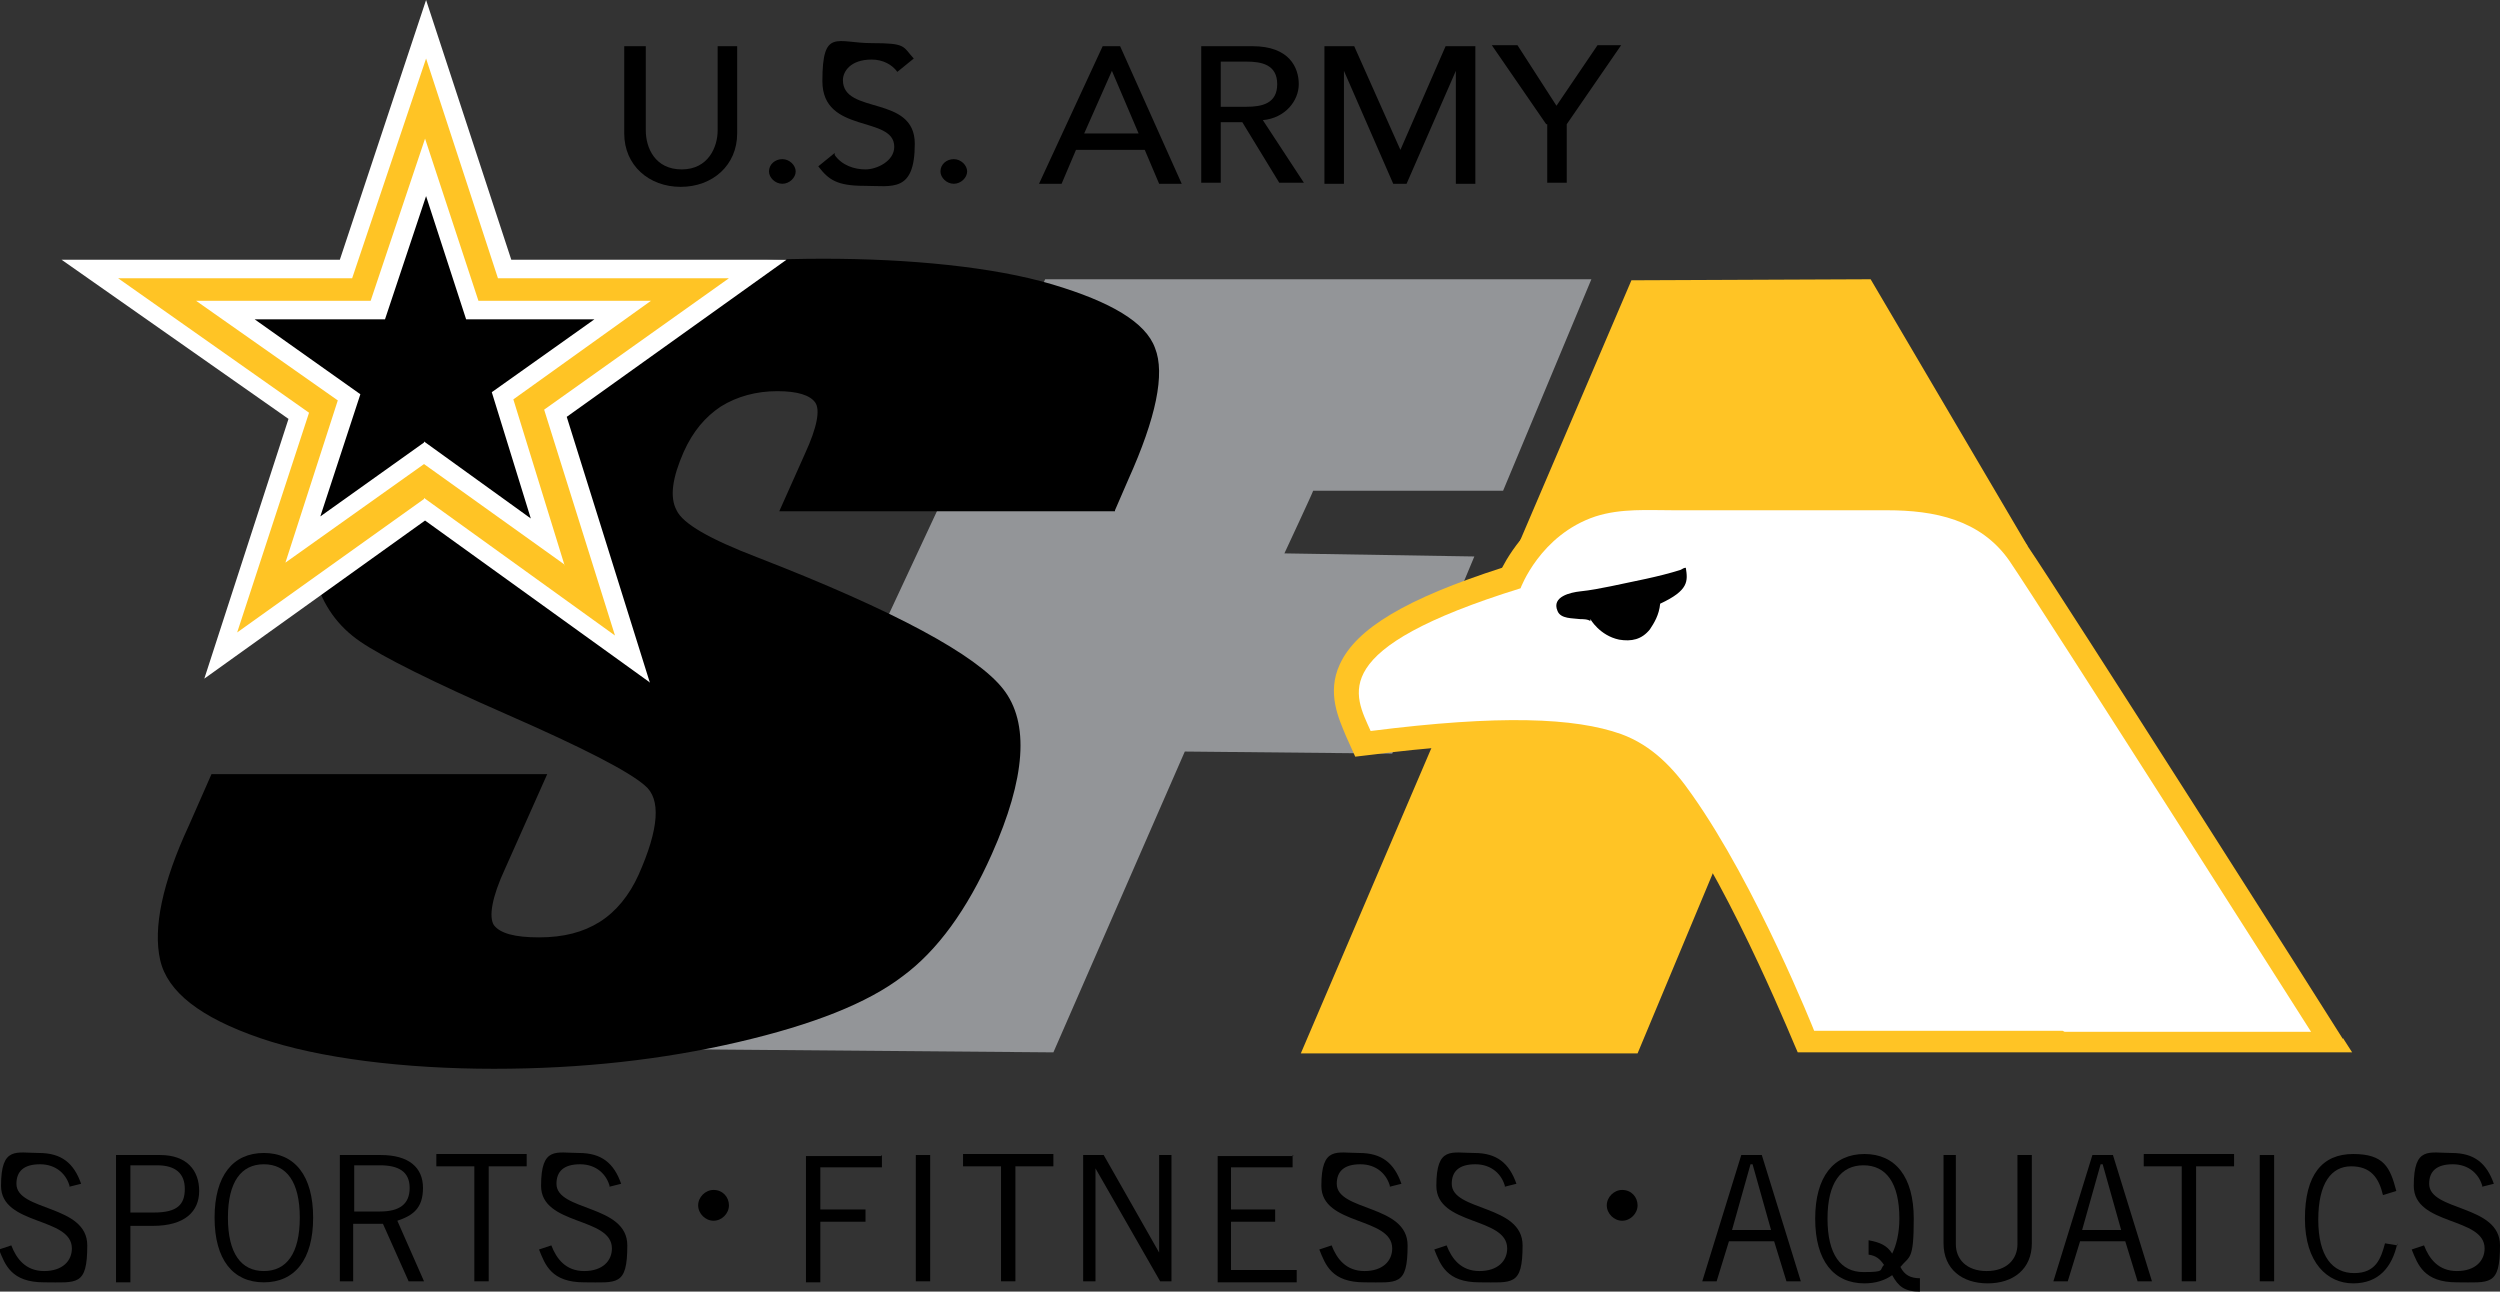 <?xml version="1.0" encoding="UTF-8"?>
<svg xmlns="http://www.w3.org/2000/svg" id="Layer_1" version="1.1" viewBox="0 0 243.5 125.8">
  <rect x="0" y="0" width="243.5" height="125.8" fill="#333333" stroke="none"/>
  <defs>
    <style>
      .st0 {
        fill: #ffc425;
      }

      .st1 {
        fill: #fff;
      }

      .st2 {
        fill: #939598;
      }
    </style>
  </defs>
  <path class="st2" d="M101.8,27.2h53.2s-8.6,20.6-8.6,20.6h-18.5c0,.1-2.8,6.1-2.8,6.1l18.5.3-8,19.2-20.2-.2-12.8,29.3-35.8-.3L101.8,27.2Z"></path>
  <g>
    <path d="M6.8,115.6c-.3-1.2-1.3-2.2-2.9-2.2s-2.3.7-2.3,1.9c0,2.7,6.9,2,6.9,6s-1,3.6-4.2,3.6-3.8-1.7-4.4-3.2l1.2-.4c.5,1.3,1.4,2.5,3.2,2.5s2.7-1,2.7-2.2c0-3.1-6.9-2.2-6.9-6.1s1.5-3.2,3.7-3.2,3.4,1,4.1,3l-1.2.3Z"></path>
    <path d="M11.3,124.8v-12.3h4.3c2.6,0,3.8,1.5,3.8,3.5s-1.4,3.4-4.5,3.4h-2.2v5.5h-1.4ZM12.7,118.1h2.3c2.3,0,3-.8,3-2.3s-.9-2.3-2.7-2.3h-2.6v4.5Z"></path>
    <path d="M25.7,112.3c3,0,4.8,2.2,4.8,6.3s-1.8,6.3-4.8,6.3-4.8-2.2-4.8-6.3,1.8-6.3,4.8-6.3ZM25.7,123.8c2.2,0,3.5-1.7,3.5-5.2s-1.3-5.2-3.5-5.2-3.5,1.7-3.5,5.2,1.3,5.2,3.5,5.2Z"></path>
    <path d="M33.1,124.8v-12.3h4c2.7,0,4.1,1.2,4.1,3.2s-1,2.7-2.5,3.2l2.6,5.9h-1.5l-2.5-5.6h-2.9v5.6h-1.4ZM34.5,118h2.5c1.9,0,2.9-.7,2.9-2.3s-1.1-2.2-2.9-2.2h-2.5v4.4Z"></path>
    <path d="M47.6,113.6v11.2h-1.4v-11.2h-3.7v-1.2h8.8v1.2h-3.7Z"></path>
    <path d="M59.4,115.6c-.3-1.2-1.3-2.2-2.9-2.2s-2.3.7-2.3,1.9c0,2.7,6.9,2,6.9,6s-1,3.6-4.2,3.6-3.8-1.7-4.4-3.2l1.2-.4c.5,1.3,1.4,2.5,3.2,2.5s2.7-1,2.7-2.2c0-3.1-6.9-2.2-6.9-6.1s1.5-3.2,3.7-3.2,3.4,1,4.1,3l-1.2.3Z"></path>
    <path d="M69.5,115.9c.9,0,1.5.7,1.5,1.5s-.7,1.5-1.5,1.5-1.5-.7-1.5-1.5.7-1.5,1.5-1.5Z"></path>
    <path d="M85.9,112.5v1.2h-6v4.1h4.4v1.2h-4.4v5.9h-1.4v-12.3h7.3Z"></path>
    <path d="M90.6,112.5v12.3h-1.4v-12.3h1.4Z"></path>
    <path d="M98.9,113.6v11.2h-1.4v-11.2h-3.7v-1.2h8.8v1.2h-3.7Z"></path>
    <path d="M105.5,124.8v-12.3h2l5.4,9.5h0v-9.5h1.2v12.3h-1.1l-6.3-11h0v11h-1.2Z"></path>
    <path d="M125.9,112.5v1.2h-6v4.1h4.3v1.2h-4.3v4.7h6.4v1.2h-7.7v-12.3h7.4Z"></path>
    <path d="M135.4,115.6c-.3-1.2-1.3-2.2-2.9-2.2s-2.3.7-2.3,1.9c0,2.7,6.9,2,6.9,6s-1,3.6-4.2,3.6-3.8-1.7-4.4-3.2l1.2-.4c.5,1.3,1.4,2.5,3.2,2.5s2.7-1,2.7-2.2c0-3.1-6.9-2.2-6.9-6.1s1.5-3.2,3.7-3.2,3.4,1,4.1,3l-1.2.3Z"></path>
    <path d="M146.6,115.6c-.3-1.2-1.3-2.2-2.9-2.2s-2.3.7-2.3,1.9c0,2.7,6.9,2,6.9,6s-1,3.6-4.2,3.6-3.8-1.7-4.4-3.2l1.2-.4c.5,1.3,1.4,2.5,3.2,2.5s2.7-1,2.7-2.2c0-3.1-6.9-2.2-6.9-6.1s1.5-3.2,3.7-3.2,3.4,1,4.1,3l-1.2.3Z"></path>
    <path d="M158,115.9c.9,0,1.5.7,1.5,1.5s-.7,1.5-1.5,1.5-1.5-.7-1.5-1.5.7-1.5,1.5-1.5Z"></path>
    <path d="M165.8,124.8l3.8-12.3h2l3.8,12.3h-1.4l-1.2-3.9h-4.4l-1.2,3.9h-1.4ZM168.8,119.8h3.7l-1.8-6.4h-.2l-1.8,6.4Z"></path>
    <path d="M187,125.8c-1.5,0-2.1-.5-2.7-1.6-.7.5-1.6.8-2.7.8-3,0-4.8-2.2-4.8-6.3s1.8-6.3,4.8-6.3,4.8,2.2,4.8,6.3-.4,3.6-1.3,4.7c.4.8,1,1.1,1.9,1.1v1.3ZM182,120.8c1.1.2,1.8.5,2.3,1.3.4-.8.7-2,.7-3.4,0-3.5-1.3-5.2-3.5-5.2s-3.5,1.7-3.5,5.2,1.3,5.2,3.5,5.2,1.5-.2,2-.7c-.4-.6-.8-.9-1.5-1v-1.3Z"></path>
    <path d="M190.5,112.5v8.7c0,1.4,1,2.6,3,2.6s3-1.2,3-2.6v-8.7h1.4v8.6c0,2.5-1.8,3.9-4.3,3.9s-4.3-1.4-4.3-3.9v-8.6h1.4Z"></path>
    <path d="M200,124.8l3.8-12.3h2l3.8,12.3h-1.4l-1.2-3.9h-4.4l-1.2,3.9h-1.4ZM202.9,119.8h3.7l-1.8-6.4h-.2l-1.8,6.4Z"></path>
    <path d="M213.9,113.6v11.2h-1.4v-11.2h-3.7v-1.2h8.8v1.2h-3.7Z"></path>
    <path d="M221.5,112.5v12.3h-1.4v-12.3h1.4Z"></path>
    <path d="M233.5,121.1c-.5,2.3-1.8,3.9-4.3,3.9s-4.7-2-4.7-6.3,1.7-6.3,4.7-6.3,3.6,1.3,4.2,3.6l-1.3.4c-.4-1.7-1.2-2.8-3.1-2.8s-3.2,1.6-3.2,5.2,1.4,5.2,3.5,5.2,2.6-1.4,3-2.9l1.2.2Z"></path>
    <path d="M241.8,115.6c-.3-1.2-1.3-2.2-2.9-2.2s-2.3.7-2.3,1.9c0,2.7,6.9,2,6.9,6s-1,3.6-4.2,3.6-3.8-1.7-4.4-3.2l1.2-.4c.5,1.3,1.4,2.5,3.2,2.5s2.7-1,2.7-2.2c0-3.1-6.9-2.2-6.9-6.1s1.5-3.2,3.7-3.2,3.4,1,4.1,3l-1.2.3Z"></path>
  </g>
  <polygon class="st0" points="159.5 102.6 177 60.7 197.5 53.2 182.2 27.2 158.9 27.3 126.7 102.6 159.5 102.6"></polygon>
  <path d="M108.6,49.8h-32.7l2.5-5.6c1.2-2.6,1.5-4.3,1-5-.5-.7-1.7-1.1-3.7-1.1s-3.9.5-5.5,1.5c-1.5,1-2.7,2.4-3.6,4.4-1.1,2.5-1.4,4.4-.7,5.7.6,1.3,3.2,2.8,7.9,4.6,13.4,5.2,21.3,9.5,23.9,12.8,2.6,3.3,2.2,8.7-1.1,16.1-2.4,5.4-5.3,9.4-8.7,11.9-3.4,2.6-8.7,4.7-16,6.4-7.3,1.7-15.2,2.6-23.8,2.6s-17-1-22.8-3c-5.8-2-9-4.5-9.7-7.6-.7-3.1.2-7.5,2.8-13.1l2.2-5h32.7l-4.1,9.2c-1.3,2.8-1.6,4.7-1.1,5.5.6.8,2,1.2,4.4,1.2s4.3-.5,5.9-1.5c1.6-1,2.9-2.6,3.8-4.6,2-4.5,2.2-7.4.6-8.7-1.6-1.4-6.1-3.7-13.4-6.9-7.3-3.2-12.1-5.6-14.3-7.1-2.2-1.5-3.6-3.5-4.4-6.1-.7-2.6-.2-5.9,1.6-9.9,2.6-5.8,5.8-10,9.7-12.7,3.8-2.7,9.1-4.8,15.7-6.3,6.6-1.5,14.1-2.3,22.5-2.3s16.6.8,22.3,2.5c5.7,1.7,9.1,3.7,10,6.2,1,2.5.1,6.8-2.6,12.8l-1.3,3Z"></path>
  <g>
    <path class="st0" d="M228.2,101.2c-1.1-1.8-27.3-43-30.7-48-3.7-5.3-9.6-5.9-13.8-5.9h-20.7c-.4,0-2.3,0-2.8,0-1.7,0-3.7,0-5.6.7-4.8,1.6-7.3,5.4-8.3,7.3-9.3,3-14.2,5.9-15.8,9.4-1.3,2.8-.1,5.3.6,7l.9,2,1.7-.2c5.4-.7,9.9-1,13.7-1s7.3.4,9.7,1.2c2.1.7,3.8,2.2,5.8,5,6.1,8.6,12.1,23.7,12.2,23.8h.3s44.7,0,44.7,0h9l-.9-1.4Z"></path>
    <path class="st1" d="M200.9,100.4h-24.2s-5.6-14.1-11.9-23c-1.8-2.6-3.9-4.8-6.9-5.9-4.5-1.6-11.8-1.9-24.4-.3-1.6-3.6-4.4-8,14.6-13.9,0,0,1.9-5.2,7.3-7,2.5-.8,5.1-.6,7.7-.6h20.7c4.6,0,9.1.9,11.9,4.9,3.4,5,29.4,45.9,29.4,45.9h-24Z"></path>
    <path d="M154.9,60.3s.9,1.6,2.8,2c1.2.2,2.2,0,3-1,.4-.6.9-1.4,1-2.5,2.8-1.3,2.7-2.2,2.5-3.5-.2,0-.3.1-.5.2-2.2.7-4.5,1.1-6.8,1.6-1,.2-2,.4-3,.5-.9.1-2.8.5-2.2,1.9.3.8,1.5.7,2.2.8.2,0,.8,0,1,.2"></path>
  </g>
  <g>
    <g>
      <path class="st0" d="M73.8,26.1h-24.7l-7.7-23.3-7.8,23.3H8.7l20.3,14.3-7.6,23.3,19.9-14.2,20.2,14.6-7.5-23.9,19.7-14.1Z"></path>
      <path class="st1" d="M63.2,66.4l-21.8-15.7-21.5,15.4,8.2-25.3L6,25.3h27.1L41.5,0l8.3,25.3h26.8l-21.4,15.3,8.1,25.9ZM41.3,48.5l18.6,13.4-6.9-22,18-12.8h-22.5l-7-21.4-7.2,21.4H11.5l18.6,13.1-7,21.4,18.2-13Z"></path>
    </g>
    <g>
      <path d="M60.6,30.1h-14.7l-4.6-13.9-4.6,13.9h-14.8l12.1,8.5-4.5,13.9,11.8-8.4,12,8.7-4.4-14.2,11.7-8.4Z"></path>
      <path class="st1" d="M55,55l-13.7-9.8-13.5,9.6,5.1-15.8-13.8-9.7h17l5.3-15.8,5.2,15.8h16.8l-13.4,9.6,5,16.2ZM41.3,43l10.4,7.5-3.8-12.3,10-7.1h-12.5l-3.9-12-4,12h-12.7l10.3,7.3-3.9,11.9,10.1-7.2Z"></path>
    </g>
  </g>
  <g>
    <path d="M62.9,4.5v8.2c0,1.7.9,3.8,3.5,3.8s3.5-2.2,3.5-3.8V4.5h1.9v8.5c0,3.1-2.4,5.2-5.5,5.2s-5.5-2.1-5.5-5.2V4.5h1.9Z"></path>
    <path d="M74.9,16.7c0-.7.6-1.2,1.3-1.2s1.3.6,1.3,1.2-.6,1.2-1.3,1.2-1.3-.6-1.3-1.2Z"></path>
    <path d="M81.3,15.1c.7,1,1.9,1.4,3,1.4s2.8-.8,2.8-2.2c0-3.1-7-1.2-7-6.4s1.4-3.7,4.8-3.7,3,.3,4.1,1.5l-1.6,1.3c-.5-.7-1.4-1.2-2.5-1.2-2.1,0-2.8,1.2-2.8,2,0,3.4,7,1.4,7,6.2s-2.2,4.1-4.9,4.1-3.5-.6-4.5-1.9l1.6-1.3Z"></path>
    <path d="M91.6,16.7c0-.7.6-1.2,1.3-1.2s1.3.6,1.3,1.2-.6,1.2-1.3,1.2-1.3-.6-1.3-1.2Z"></path>
    <path d="M107.4,4.5h1.7l6,13.4h-2.2l-1.4-3.3h-6.7l-1.4,3.3h-2.2l6.2-13.4ZM110.9,13l-2.6-6.1h0l-2.7,6.1h5.3Z"></path>
    <path d="M117,4.5h5c3.6,0,4.5,2.1,4.5,3.7s-1.3,3.3-3.5,3.5l4,6.1h-2.4l-3.6-5.9h-2.1v5.9h-1.9V4.5ZM118.9,10.4h2.5c1.5,0,3-.3,3-2.2s-1.5-2.2-3-2.2h-2.5v4.3Z"></path>
    <path d="M129.1,4.5h2.8l4.5,10.1h0l4.4-10.1h2.9v13.4h-1.9V6.9h0l-4.8,11h-1.3l-4.8-11h0v11h-1.9V4.5Z"></path>
    <path d="M150.6,12.1l-5.3-7.7h2.5l3.8,5.9,4-5.9h2.3l-5.3,7.7v5.7h-1.9v-5.7Z"></path>
  </g>
</svg>
